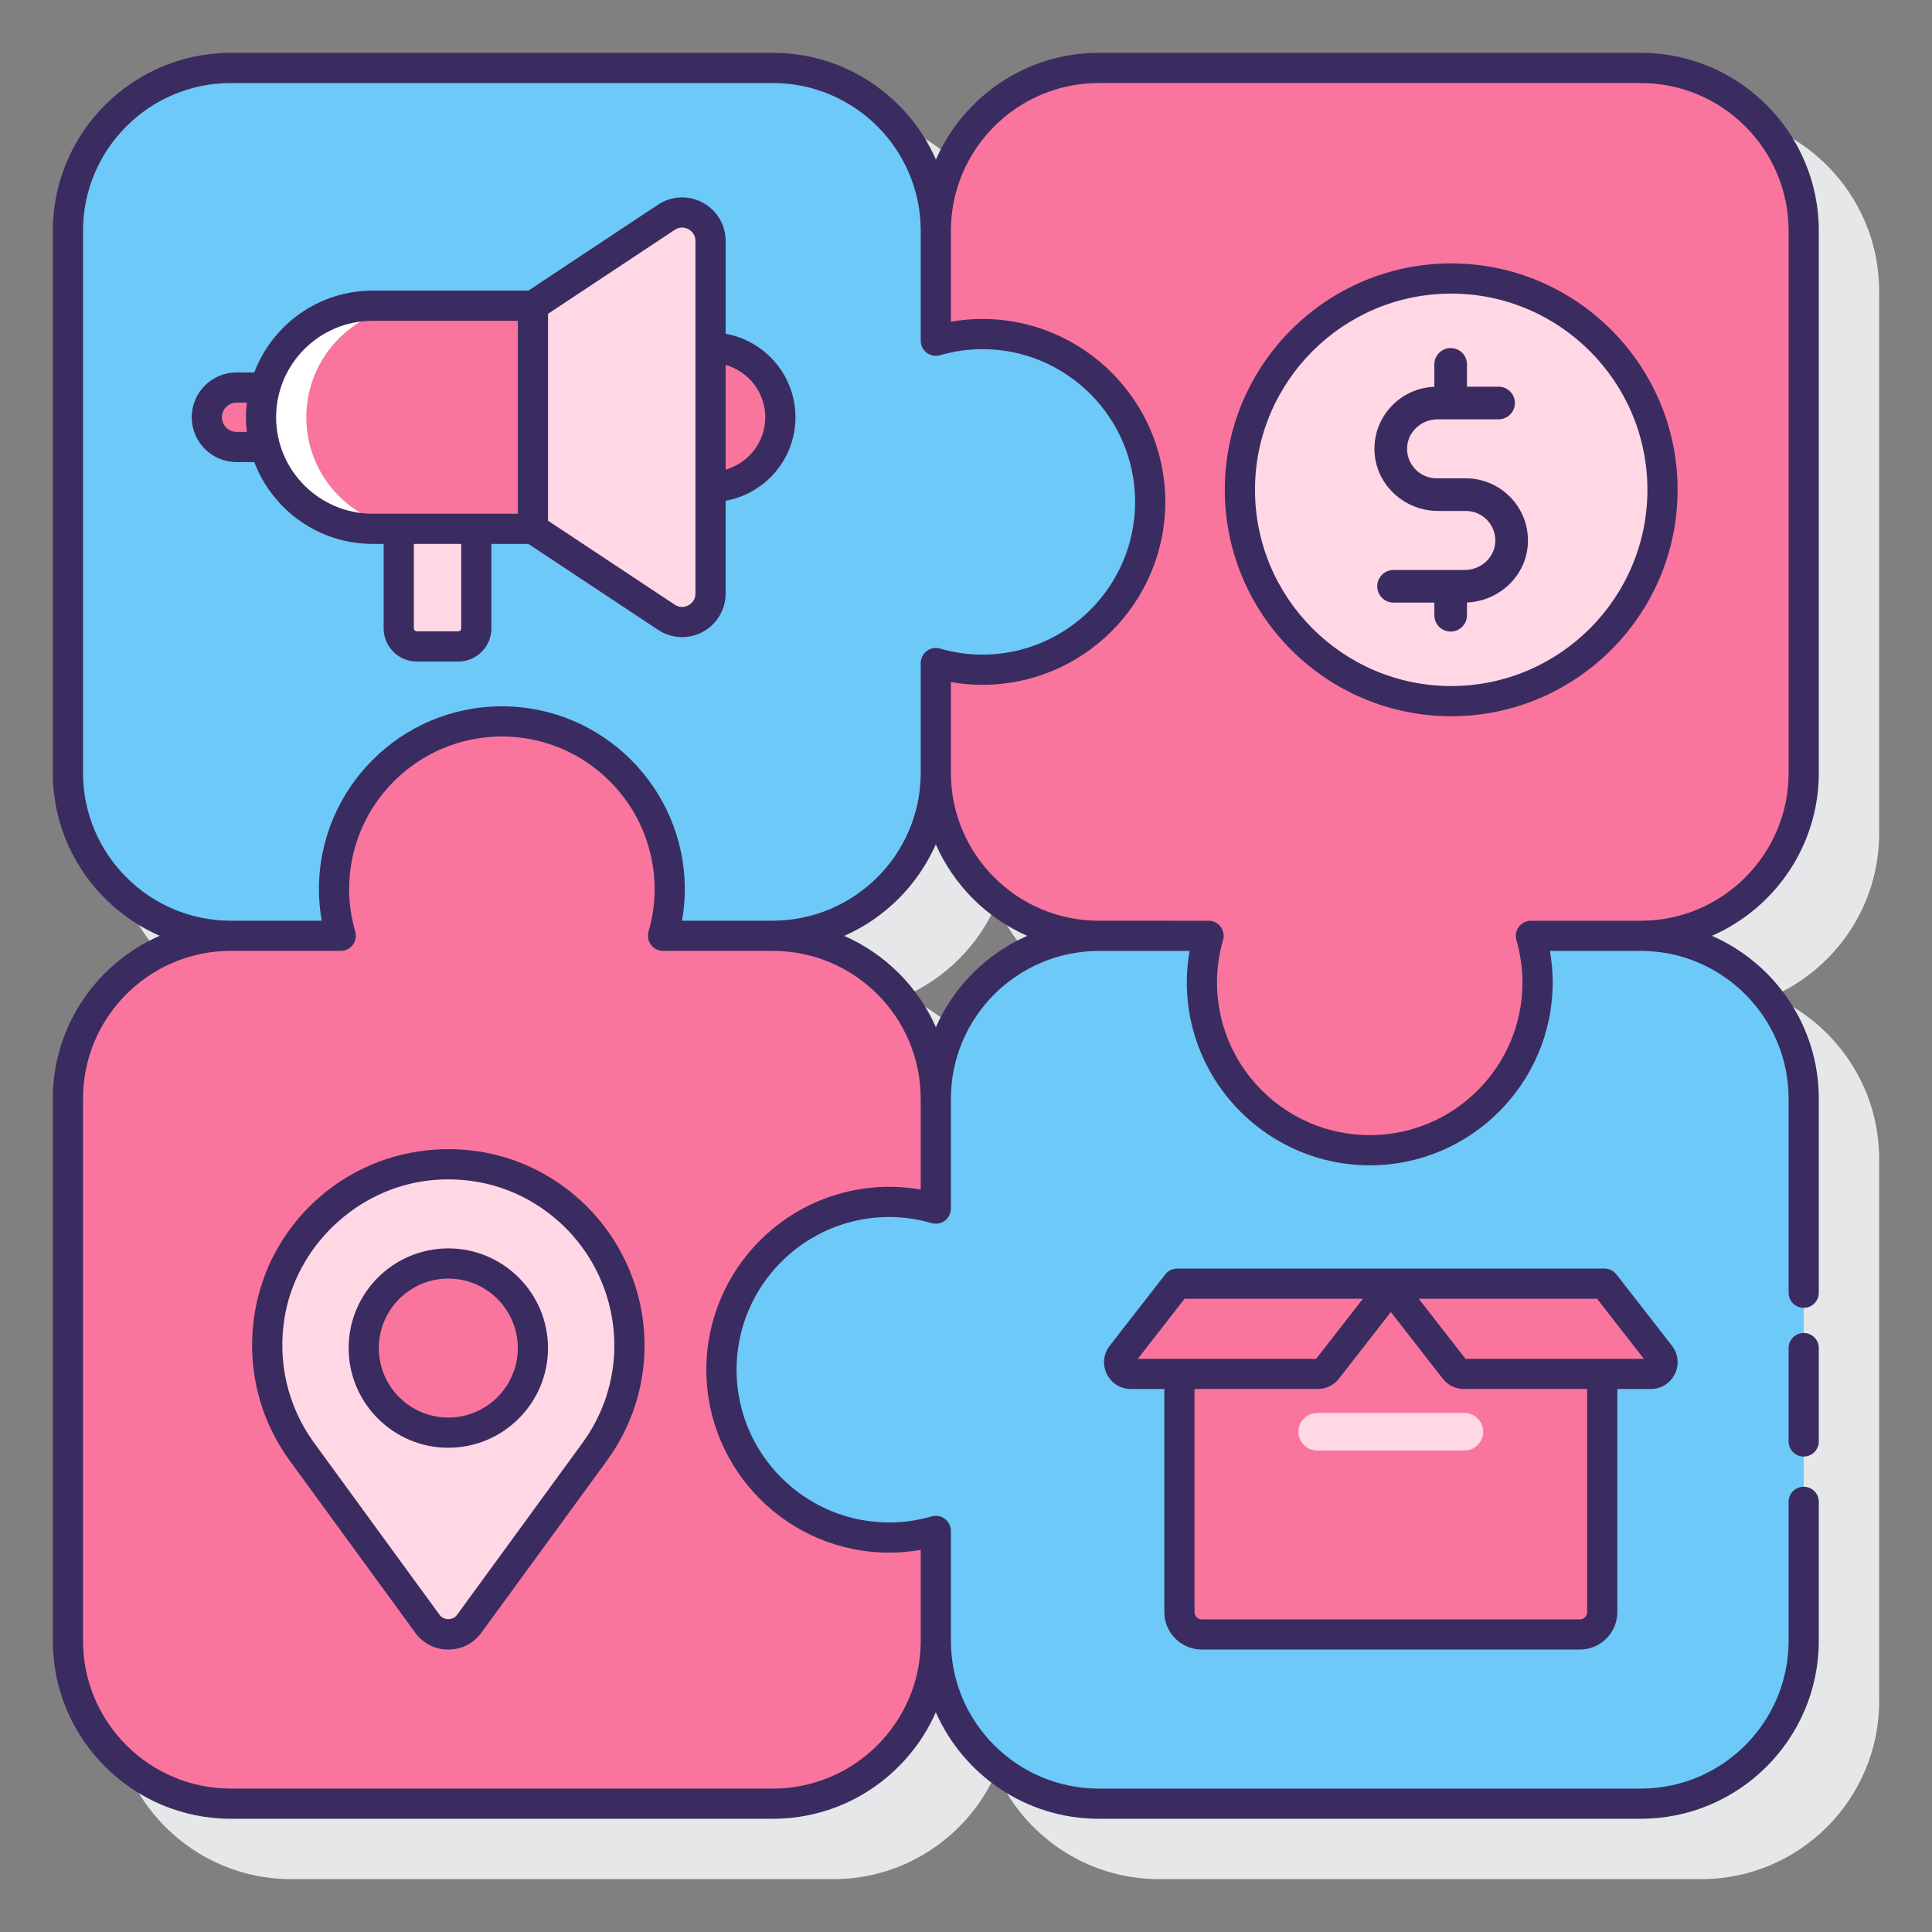 <?xml version="1.0" encoding="UTF-8"?>
<svg xmlns="http://www.w3.org/2000/svg" id="Layer_1" viewBox="0 0 128 128">
  <rect x="0" y="0" width="128" height="128" fill="#808080" stroke="none"/>
  <g>
    <path d="m124.5 55.21v-35.916c0-6.502-5.289-11.792-11.791-11.792h-35.918c-4.816 0-8.963 2.907-10.791 7.057-1.828-4.149-5.974-7.057-10.791-7.057h-35.917c-6.502 0-11.792 5.29-11.792 11.792v35.916c0 4.805 2.904 8.952 7.066 10.783-4.154 1.827-7.066 5.975-7.066 10.797v35.917c0 6.502 5.29 11.792 11.792 11.792h35.917c4.816 0 8.963-2.907 10.791-7.057 1.828 4.149 5.974 7.057 10.791 7.057h35.918c6.502 0 11.791-5.29 11.791-11.792v-35.917c0-4.809-2.908-8.958-7.056-10.788 4.149-1.829 7.056-5.974 7.056-10.792zm-64.556 10.789c2.697-1.19 4.865-3.361 6.054-6.057 1.188 2.7 3.358 4.87 6.057 6.059-2.697 1.19-4.865 3.361-6.054 6.057-1.188-2.7-3.358-4.87-6.057-6.059z" fill="#e6e7e8"></path>
    <g>
      <path d="m108.708 4.502h-35.917c-5.958 0-10.787 4.828-10.791 10.785v.007 7.282c.98-.283 2.012-.442 3.083-.442 6.141 0 11.12 4.978 11.12 11.119s-4.979 11.12-11.12 11.12c-1.071 0-2.103-.16-3.083-.443v7.282.006c.004 5.957 4.833 10.785 10.791 10.785h7.282c-.283.98-.442 2.012-.442 3.083 0 6.141 4.978 11.119 11.119 11.119s11.12-4.978 11.12-11.119c0-1.071-.16-2.103-.443-3.083h7.282c5.96 0 10.792-4.832 10.792-10.792v-35.918c-.001-5.96-4.833-10.791-10.793-10.791z" fill="#fa759e"></path>
      <g>
        <path d="m62 108.707v-7.282c-.98.283-2.012.442-3.083.442-6.141 0-11.12-4.978-11.12-11.119s4.978-11.12 11.12-11.12c1.071 0 2.103.16 3.083.442v-7.282c0-.002 0-.004 0-.007-.004-5.957-4.833-10.785-10.791-10.785h-7.282c.283-.98.443-2.012.443-3.083 0-6.141-4.978-11.12-11.12-11.12-6.141 0-11.12 4.978-11.12 11.12 0 1.071.16 2.103.443 3.083h-7.282c-5.96 0-10.792 4.832-10.792 10.792v35.917c0 5.96 4.832 10.792 10.792 10.792h35.917c5.958 0 10.788-4.828 10.791-10.785.001-.001.001-.003.001-.005z" fill="#fa759e"></path>
        <path d="m108.749 62c-.014 0-.027.002-.041.002h-7.282c.283.98.443 2.012.443 3.083 0 6.141-4.978 11.119-11.12 11.119-6.141 0-11.119-4.978-11.119-11.119 0-1.071.16-2.103.442-3.083h-7.282c-.014 0-.027-.002-.041-.002-5.94.022-10.749 4.843-10.749 10.789v7.282c-.98-.283-2.012-.442-3.083-.442-6.141 0-11.12 4.978-11.12 11.12 0 6.141 4.978 11.119 11.12 11.119 1.071 0 2.103-.16 3.083-.442v7.282c0 5.96 4.832 10.792 10.792 10.792h35.917c5.96 0 10.792-4.832 10.792-10.792v-35.919c-.001-5.946-4.811-10.767-10.752-10.789z" fill="#6dc9f7"></path>
      </g>
      <circle cx="96.146" cy="32.452" fill="#ffd7e5" r="14"></circle>
      <g>
        <path d="m104.667 108.288h-25.043c-.82 0-1.486-.665-1.486-1.486v-21.754h28.014v21.754c.001.821-.664 1.486-1.485 1.486z" fill="#fa759e"></path>
        <path d="m97.022 96.101h-9.753c-.685 0-1.245-.56-1.245-1.245 0-.685.56-1.245 1.245-1.245h9.753c.685 0 1.245.56 1.245 1.245 0 .685-.56 1.245-1.245 1.245z" fill="#ffd7e5"></path>
        <g fill="#fa759e">
          <path d="m87.307 91.025h-12.384c-.646 0-1.009-.743-.612-1.252l3.679-4.725h14.35l-4.421 5.678c-.147.189-.373.299-.612.299z"></path>
          <path d="m96.985 91.025h12.384c.646 0 1.009-.743.612-1.252l-3.679-4.725h-14.35l4.421 5.678c.147.189.373.299.612.299z"></path>
        </g>
      </g>
      <path d="m28.374 77.209c-5.302.569-9.684 4.721-10.518 9.988-.533 3.363.351 6.502 2.123 8.955l8.342 11.434c.683.936 2.079.936 2.761 0l8.342-11.434c1.427-1.974 2.277-4.392 2.277-7.014.001-7.065-6.104-12.704-13.327-11.929zm1.328 17.708c-3.095 0-5.604-2.509-5.604-5.604s2.509-5.604 5.604-5.604 5.604 2.509 5.604 5.604-2.509 5.604-5.604 5.604z" fill="#ffd7e5"></path>
      <path d="m65.084 22.132c-1.071 0-2.103.16-3.083.442v-7.282c0-5.96-4.832-10.792-10.792-10.792h-35.917c-5.96.002-10.792 4.833-10.792 10.793v35.917c0 5.947 4.81 10.768 10.751 10.79.014 0 .027-.002.041-.002h7.282c-.283-.98-.443-2.012-.443-3.083 0-6.141 4.978-11.12 11.12-11.12 6.141 0 11.12 4.978 11.12 11.12 0 1.071-.16 2.103-.443 3.083h7.282c.014 0 .027.002.041.002 5.94-.022 10.749-4.843 10.749-10.789v-7.282c.98.283 2.012.443 3.083.443 6.141 0 11.12-4.978 11.12-11.12 0-6.141-4.978-11.12-11.119-11.12z" fill="#6dc9f7"></path>
      <g>
        <g>
          <path d="m17.293 27.644c0-.683.1-1.341.273-1.969h-1.895c-1.088 0-1.969.882-1.969 1.969 0 1.088.882 1.969 1.969 1.969h1.896c-.174-.627-.274-1.286-.274-1.969z" fill="#fa759e"></path>
          <path d="m30.36 42.829h-2.745c-.661 0-1.197-.536-1.197-1.197v-6.596h5.139v6.596c0 .661-.536 1.197-1.197 1.197z" fill="#ffd7e5"></path>
          <path d="m47.075 23.017v9.255c2.556 0 4.627-2.072 4.627-4.627 0-2.556-2.071-4.628-4.627-4.628z" fill="#fa759e"></path>
          <path d="m35.308 35.035h-10.624c-4.082 0-7.391-3.309-7.391-7.391 0-4.082 3.309-7.391 7.391-7.391h10.623v14.782z" fill="#fa759e"></path>
          <path d="m20.293 27.645c0-4.082 3.309-7.391 7.391-7.391h-3c-4.082 0-7.391 3.309-7.391 7.391s3.309 7.391 7.391 7.391h3c-4.082-.001-7.391-3.31-7.391-7.391z" fill="#fff"></path>
          <path d="m35.308 35.035 8.844 5.861c1.252.83 2.923-.068 2.923-1.57v-23.364c0-1.502-1.672-2.399-2.923-1.57l-8.844 5.862z" fill="#ffd7e5"></path>
          <g fill="#3a2c60">
            <path d="m120.5 51.21v-35.917c0-6.502-5.29-11.792-11.792-11.792h-35.917c-4.819 0-8.959 2.915-10.784 7.07-1.825-4.156-5.975-7.07-10.798-7.07h-35.917c-6.502.001-11.792 5.29-11.792 11.792v35.917c0 4.81 2.91 8.961 7.079 10.789-4.16 1.823-7.079 5.966-7.079 10.79v35.917c0 6.502 5.29 11.792 11.792 11.792h35.917c4.816 0 8.963-2.907 10.791-7.057 1.828 4.149 5.974 7.057 10.791 7.057h35.917c6.502 0 11.792-5.29 11.792-11.792v-9.206c0-.552-.448-1-1-1s-1 .448-1 1v9.207c0 5.399-4.393 9.792-9.792 9.792h-35.917c-5.396 0-9.787-4.388-9.791-9.783v-.001c0-.01 0-.02 0-.03v-1.409-5.849c0-.314-.147-.61-.398-.799-.252-.19-.576-.25-.878-.162-.929.268-1.874.403-2.806.403-5.58 0-10.12-4.54-10.12-10.12s4.54-10.12 10.12-10.12c.933 0 1.877.136 2.806.404.301.087.627.026.878-.162.25-.189.398-.485.398-.8v-2.933-4.324c0-.011 0-.021 0-.031 0 0 0-.001 0-.002.005-5.374 4.378-9.761 9.791-9.779h6.024c-.123.693-.185 1.39-.185 2.083 0 6.683 5.437 12.12 12.12 12.12s12.12-5.437 12.12-12.12c0-.693-.062-1.391-.185-2.084l6.061-.001c5.378.021 9.754 4.412 9.754 9.79v12.857c0 .552.448 1 1 1s1-.448 1-1v-12.858c0-4.81-2.91-8.961-7.079-10.789 4.16-1.822 7.079-5.965 7.079-10.79zm-115 0v-35.917c0-5.399 4.393-9.792 9.792-9.792h35.917c5.399 0 9.792 4.393 9.792 9.792v7.282c0 .314.148.61.399.799s.575.248.878.162c.928-.268 1.873-.404 2.806-.404 5.58 0 10.12 4.54 10.12 10.12s-4.54 10.12-10.12 10.12c-.933 0-1.877-.136-2.806-.403-.303-.088-.627-.028-.878.162-.252.188-.4.484-.4.798v7.275.014.001c-.005 5.373-4.378 9.761-9.791 9.779h-6.024c.123-.693.185-1.39.185-2.083 0-6.683-5.437-12.12-12.12-12.12s-12.12 5.437-12.12 12.12c0 .693.062 1.391.185 2.084l-6.061.001c-5.378-.021-9.754-4.412-9.754-9.79zm55.5 27.603c-.693-.123-1.39-.185-2.083-.185-6.683 0-12.12 5.437-12.12 12.12s5.437 12.12 12.12 12.12c.693 0 1.39-.062 2.083-.185v4.591 1.433.029c-.016 5.385-4.403 9.762-9.791 9.762h-35.917c-5.399 0-9.792-4.393-9.792-9.792v-35.917c0-5.399 4.393-9.792 9.792-9.792h7.282c.314 0 .61-.148.799-.399.188-.251.249-.576.162-.878-.268-.928-.404-1.873-.404-2.806 0-5.58 4.54-10.12 10.12-10.12s10.12 4.54 10.12 10.12c0 .935-.136 1.879-.403 2.806-.087.302-.027.627.162.878s.485.399.799.399l7.319.003c5.37.021 9.736 4.388 9.752 9.76v.029 4.348zm1.004-10.759c-1.191-2.699-3.37-4.862-6.072-6.049 2.703-1.189 4.876-3.363 6.067-6.063 1.189 2.7 3.358 4.87 6.057 6.06-2.695 1.188-4.863 3.358-6.052 6.052zm46.704-7.052h-7.282c-.314 0-.61.147-.799.399-.188.251-.249.576-.162.878.268.929.404 1.874.404 2.807 0 5.58-4.54 10.12-10.12 10.12s-10.12-4.54-10.12-10.12c0-.934.136-1.878.403-2.807.087-.302.027-.627-.162-.878s-.485-.399-.799-.399l-7.319-.002c-5.37-.021-9.736-4.389-9.752-9.76 0-.01 0-.02 0-.029v-6.024c.693.123 1.39.185 2.083.185 6.683 0 12.12-5.437 12.12-12.12s-5.437-12.12-12.12-12.12c-.693 0-1.39.062-2.083.185v-6.024c0-.009 0-.019 0-.029.016-5.385 4.403-9.762 9.791-9.762h35.917c5.399 0 9.792 4.393 9.792 9.792v35.916c0 5.399-4.393 9.792-9.792 9.792z"></path>
            <path d="m119.5 88.313c-.552 0-1 .448-1 1v6.187c0 .552.448 1 1 1s1-.448 1-1v-6.187c0-.552-.448-1-1-1z"></path>
            <path d="m96.146 17.452c-8.271 0-15 6.729-15 15s6.729 15 15 15 15-6.729 15-15-6.729-15-15-15zm0 28c-7.168 0-13-5.832-13-13s5.832-13 13-13 13 5.832 13 13-5.832 13-13 13z"></path>
            <path d="m97.114 31.691h-1.937c-1.122 0-2.027-.951-1.95-2.089.07-1.038.979-1.821 2.019-1.821h4.039c.597 0 1.081-.484 1.081-1.081s-.484-1.081-1.081-1.081h-2.094v-1.478c0-.597-.484-1.081-1.081-1.081s-1.081.484-1.081 1.081v1.485c-2.253.081-4.052 1.977-3.965 4.268.084 2.228 1.986 3.958 4.215 3.958h1.836c1.122 0 2.027.951 1.95 2.089-.07 1.038-.979 1.821-2.019 1.821h-4.719c-.597 0-1.081.484-1.081 1.081s.484 1.081 1.081 1.081h2.702v.838c0 .597.484 1.081 1.081 1.081s1.081-.484 1.081-1.081v-.846c2.152-.089 3.955-1.781 4.037-3.95.088-2.342-1.791-4.275-4.114-4.275z"></path>
            <path d="m79.625 109.288h25.042c1.371 0 2.486-1.115 2.486-2.486v-14.777h2.216c.684 0 1.295-.382 1.596-.997.3-.614.225-1.331-.195-1.87l-3.679-4.725c-.189-.244-.48-.386-.789-.386h-28.312c-.309 0-.6.142-.789.386l-3.679 4.725c-.42.54-.494 1.256-.194 1.87s.912.996 1.595.996h2.216v14.777c0 1.372 1.115 2.487 2.486 2.487zm25.528-2.486c0 .268-.218.486-.486.486h-25.042c-.268 0-.486-.218-.486-.486v-14.777h8.168c.551 0 1.062-.25 1.401-.685l3.438-4.416 3.439 4.416c.339.435.849.684 1.4.684h8.168zm.66-20.754 3.096 3.977h-11.815l-3.097-3.977zm-27.334 0h11.815l-3.097 3.977h-11.815z"></path>
            <path d="m29.702 82.709c-3.641 0-6.604 2.962-6.604 6.604 0 3.641 2.962 6.604 6.604 6.604s6.604-2.962 6.604-6.604c0-3.641-2.962-6.604-6.604-6.604zm0 11.208c-2.539 0-4.604-2.065-4.604-4.604s2.065-4.604 4.604-4.604 4.604 2.065 4.604 4.604-2.065 4.604-4.604 4.604z"></path>
            <path d="m38.387 79.464c-2.78-2.498-6.371-3.652-10.12-3.249-5.8.622-10.487 5.074-11.399 10.826-.545 3.445.271 6.888 2.303 9.7l8.342 11.434c.516.707 1.313 1.113 2.189 1.113.875 0 1.673-.406 2.188-1.113l8.345-11.438c1.614-2.233 2.467-4.861 2.467-7.6 0-3.683-1.573-7.209-4.315-9.673zm.23 16.098-8.342 11.434c-.271.37-.876.369-1.146 0l-8.339-11.43c-1.717-2.377-2.408-5.293-1.946-8.213.758-4.784 4.811-8.632 9.636-9.15.415-.044.827-.066 1.235-.066 2.722 0 5.289.978 7.334 2.815 2.321 2.084 3.652 5.068 3.652 8.186.001 2.315-.721 4.538-2.084 6.424z"></path>
            <path d="m52.702 27.645c0-2.761-2.001-5.059-4.627-5.533v-6.149c0-1.063-.582-2.037-1.519-2.54-.938-.504-2.071-.452-2.957.136l-8.593 5.695h-10.322c-3.58 0-6.635 2.258-7.838 5.421h-1.175c-1.637 0-2.969 1.332-2.969 2.969s1.332 2.969 2.969 2.969h1.175c1.203 3.164 4.258 5.422 7.838 5.422h.734v5.596c0 1.211.985 2.197 2.197 2.197h2.745c1.211 0 2.197-.986 2.197-2.197v-5.596h2.449l8.593 5.695c.481.319 1.036.48 1.592.48.467 0 .936-.114 1.364-.344.937-.503 1.519-1.477 1.519-2.54v-6.149c2.628-.473 4.628-2.771 4.628-5.532zm-36.348.968h-.683c-.535 0-.969-.435-.969-.969 0-.535.435-.969.969-.969h.683c-.037.319-.061.641-.061.969 0 .329.024.651.061.969zm14.203 13.018c0 .109-.088.197-.197.197h-2.745c-.108 0-.197-.088-.197-.197v-5.596h3.139zm3.751-7.595h-9.624c-3.524 0-6.391-2.867-6.391-6.391s2.867-6.391 6.391-6.391h9.624zm11.767 5.291c0 .477-.326.703-.465.778-.141.074-.508.222-.906-.042l-8.396-5.565v-13.707l8.396-5.565c.398-.264.767-.117.906-.042.14.075.465.301.465.778zm2-8.213v-6.939c1.512.437 2.627 1.819 2.627 3.47s-1.115 3.032-2.627 3.469z"></path>
          </g>
        </g>
      </g>
    </g>
  </g>
</svg>
